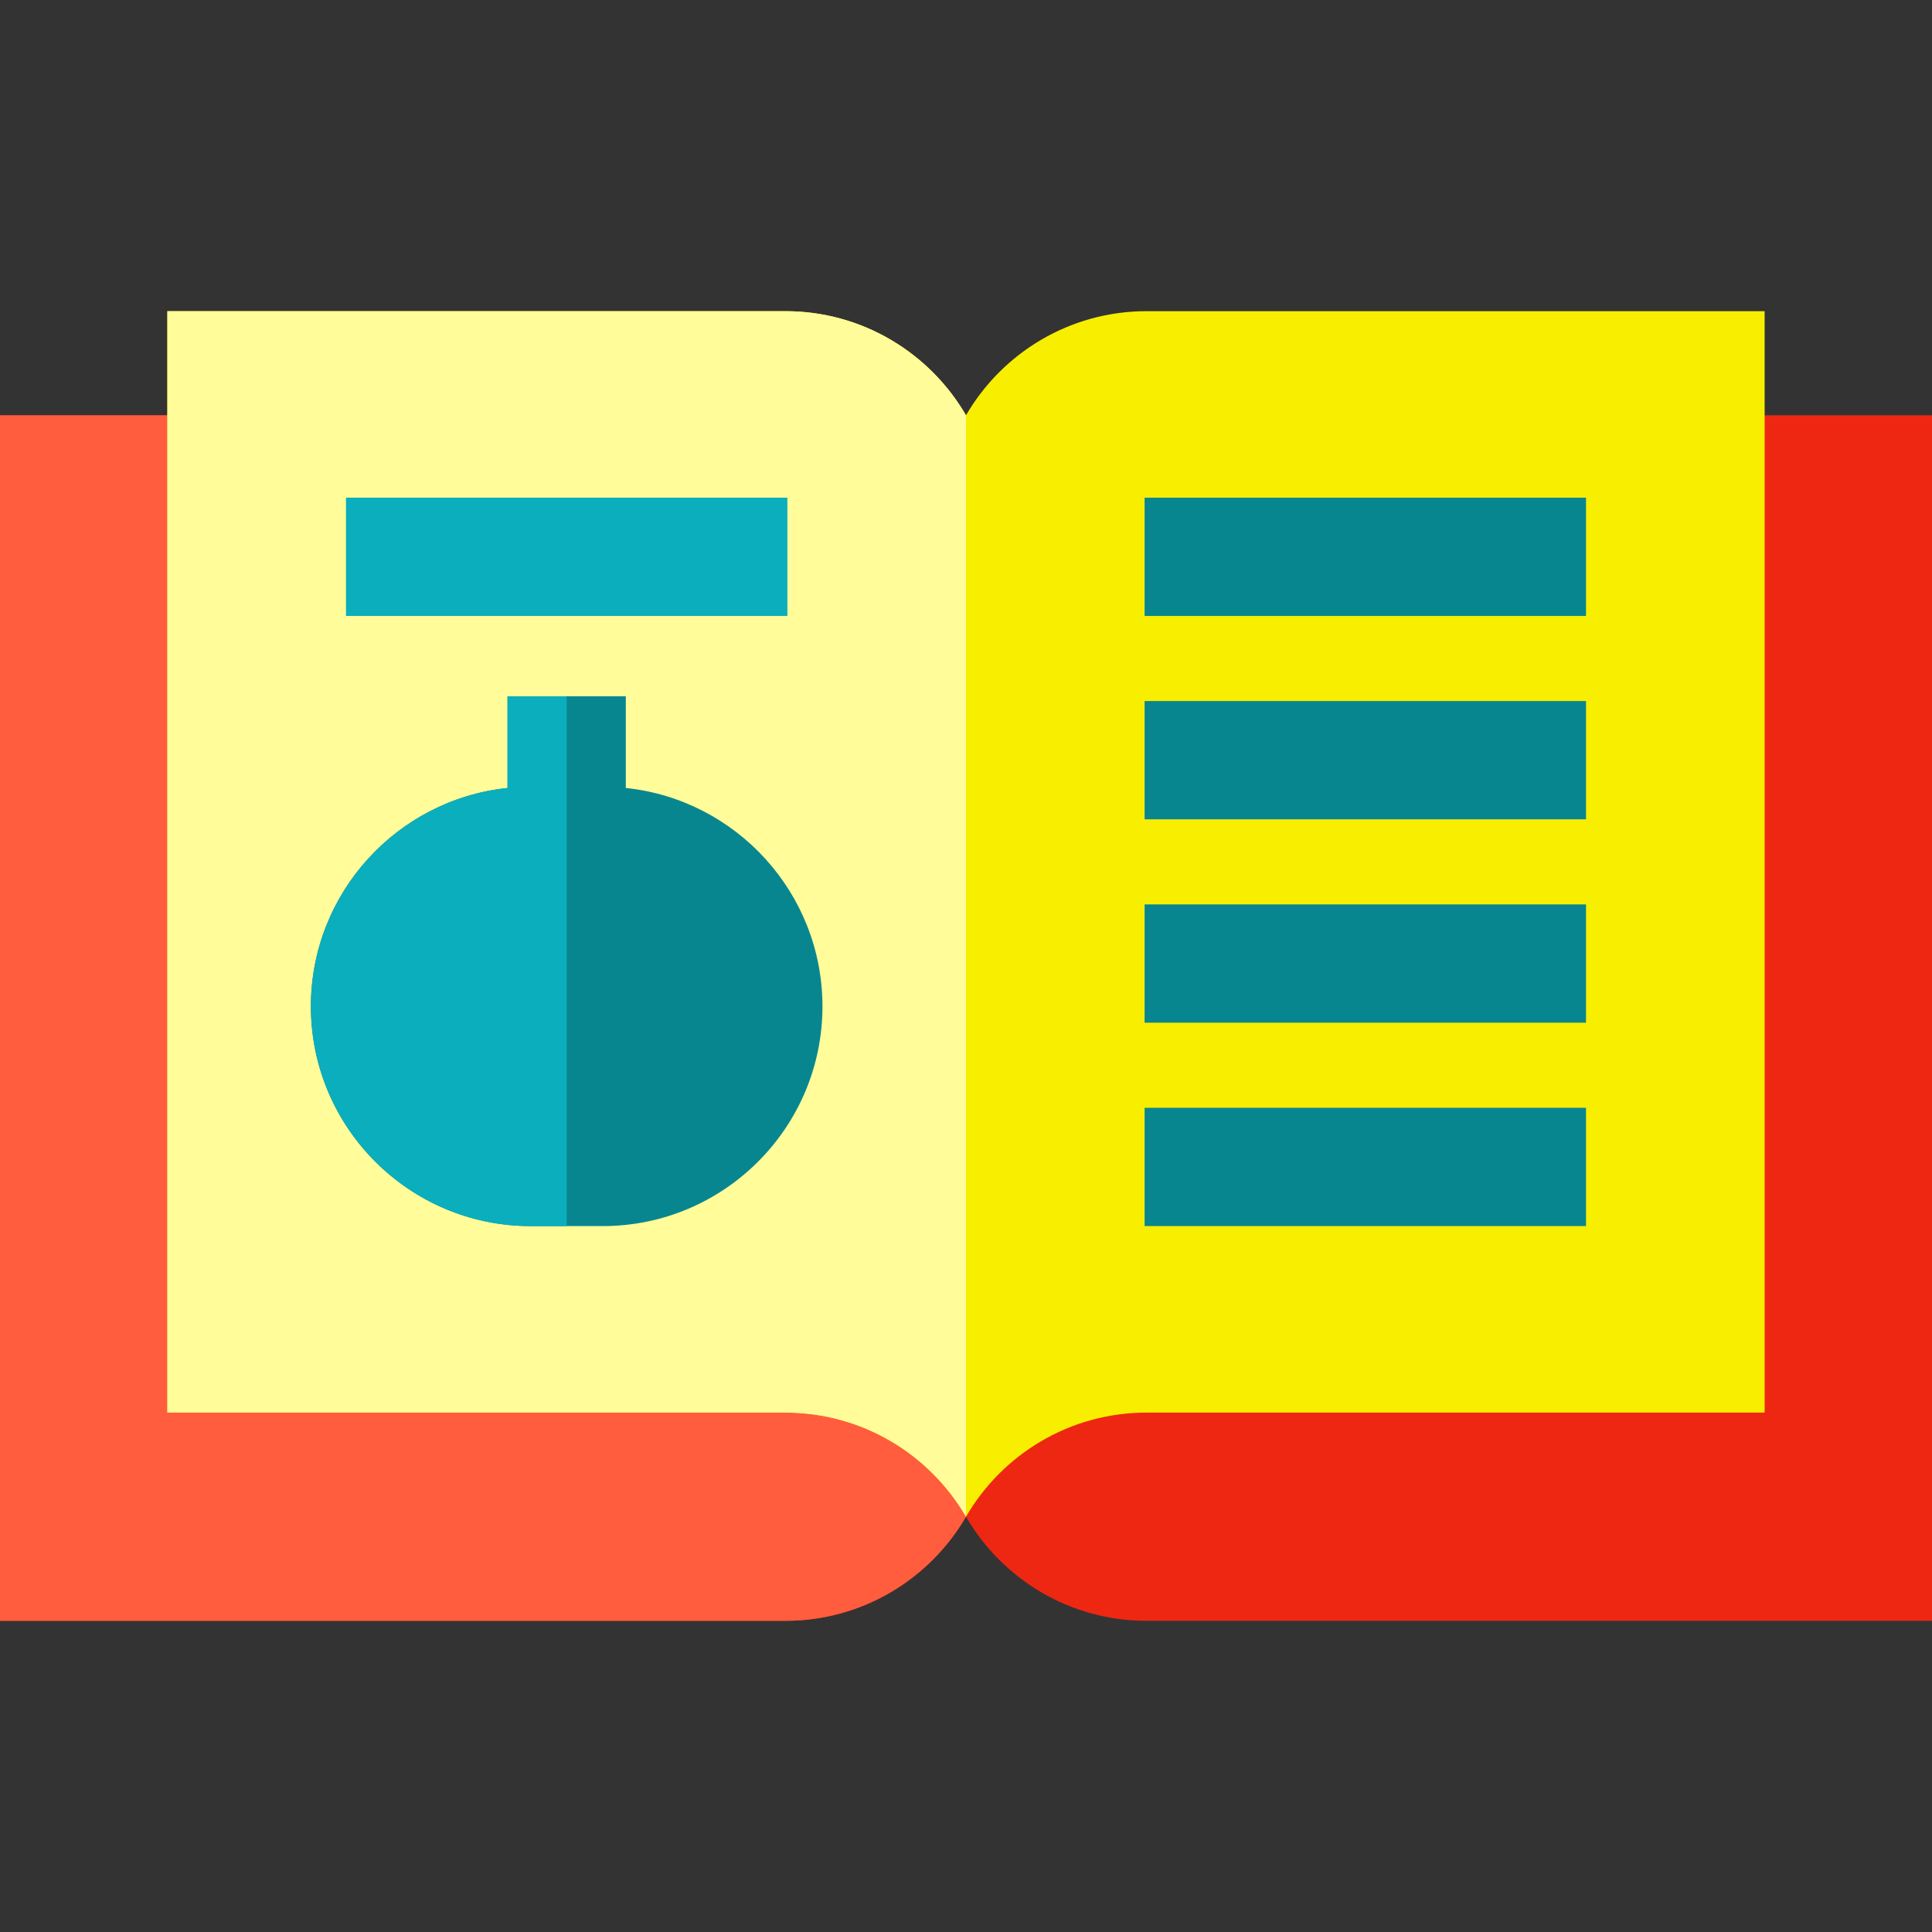 <?xml version="1.0" encoding="iso-8859-1"?>
<!-- Generator: Adobe Illustrator 19.0.0, SVG Export Plug-In . SVG Version: 6.00 Build 0)  -->
<svg version="1.1" id="Layer_1" xmlns="http://www.w3.org/2000/svg" xmlns:xlink="http://www.w3.org/1999/xlink" x="0px" y="0px"
	 viewBox="0 0 512 512" style="enable-background:new 0 0 512 512;" xml:space="preserve">
<rect x="0" y="0" width="512" height="512" fill="#333333" stroke="none"/>
<path style="fill:#EE2712;" d="M256,401.944c9.588,16.496,27.438,27.595,47.891,27.595H512V110.056H0v319.483h208.109
	C228.562,429.539,246.412,418.44,256,401.944"/>
<path style="fill:#FF5D3D;" d="M256.001,110.056H0v319.483h208.109c20.454,0,38.304-11.099,47.891-27.595c0,0,0,0.001,0.001,0.001
	V110.056z"/>
<path style="fill:#F7EE00;" d="M303.891,82.461c-20.453,0-38.304,11.099-47.891,27.594c-9.588-16.496-27.438-27.594-47.891-27.594
	H44.353V374.35h163.756c20.454,0,38.304,11.099,47.891,27.594c9.588-16.495,27.438-27.594,47.891-27.594h163.756V82.461H303.891z"/>
<path style="fill:#FFFC99;" d="M208.109,82.461H44.353V374.35h163.756c20.454,0,38.304,11.099,47.891,27.594V110.055
	C246.412,93.56,228.562,82.461,208.109,82.461z"/>
<rect x="91.69" y="131.887" style="fill:#0BAEBC;" width="116.976" height="31.347"/>
<g>
	<rect x="303.334" y="131.887" style="fill:#088690;" width="116.976" height="31.347"/>
	<rect x="303.334" y="185.783" style="fill:#088690;" width="116.976" height="31.347"/>
	<rect x="303.334" y="239.679" style="fill:#088690;" width="116.976" height="31.347"/>
	<rect x="303.334" y="293.575" style="fill:#088690;" width="116.976" height="31.347"/>
	<path style="fill:#088690;" d="M165.849,208.821v-24.293h-31.347v24.293c-29.241,3.061-52.111,27.854-52.111,57.892
		c0,32.099,26.114,58.213,58.213,58.213h19.144c32.098,0,58.212-26.114,58.212-58.213
		C217.96,236.674,195.091,211.88,165.849,208.821z"/>
</g>
<path style="fill:#0BAEBC;" d="M150.176,184.528h-15.673v24.293c-29.241,3.061-52.111,27.854-52.111,57.892
	c0,32.099,26.114,58.213,58.213,58.213h9.571V184.528z"/>
<g>
</g>
<g>
</g>
<g>
</g>
<g>
</g>
<g>
</g>
<g>
</g>
<g>
</g>
<g>
</g>
<g>
</g>
<g>
</g>
<g>
</g>
<g>
</g>
<g>
</g>
<g>
</g>
<g>
</g>
</svg>
